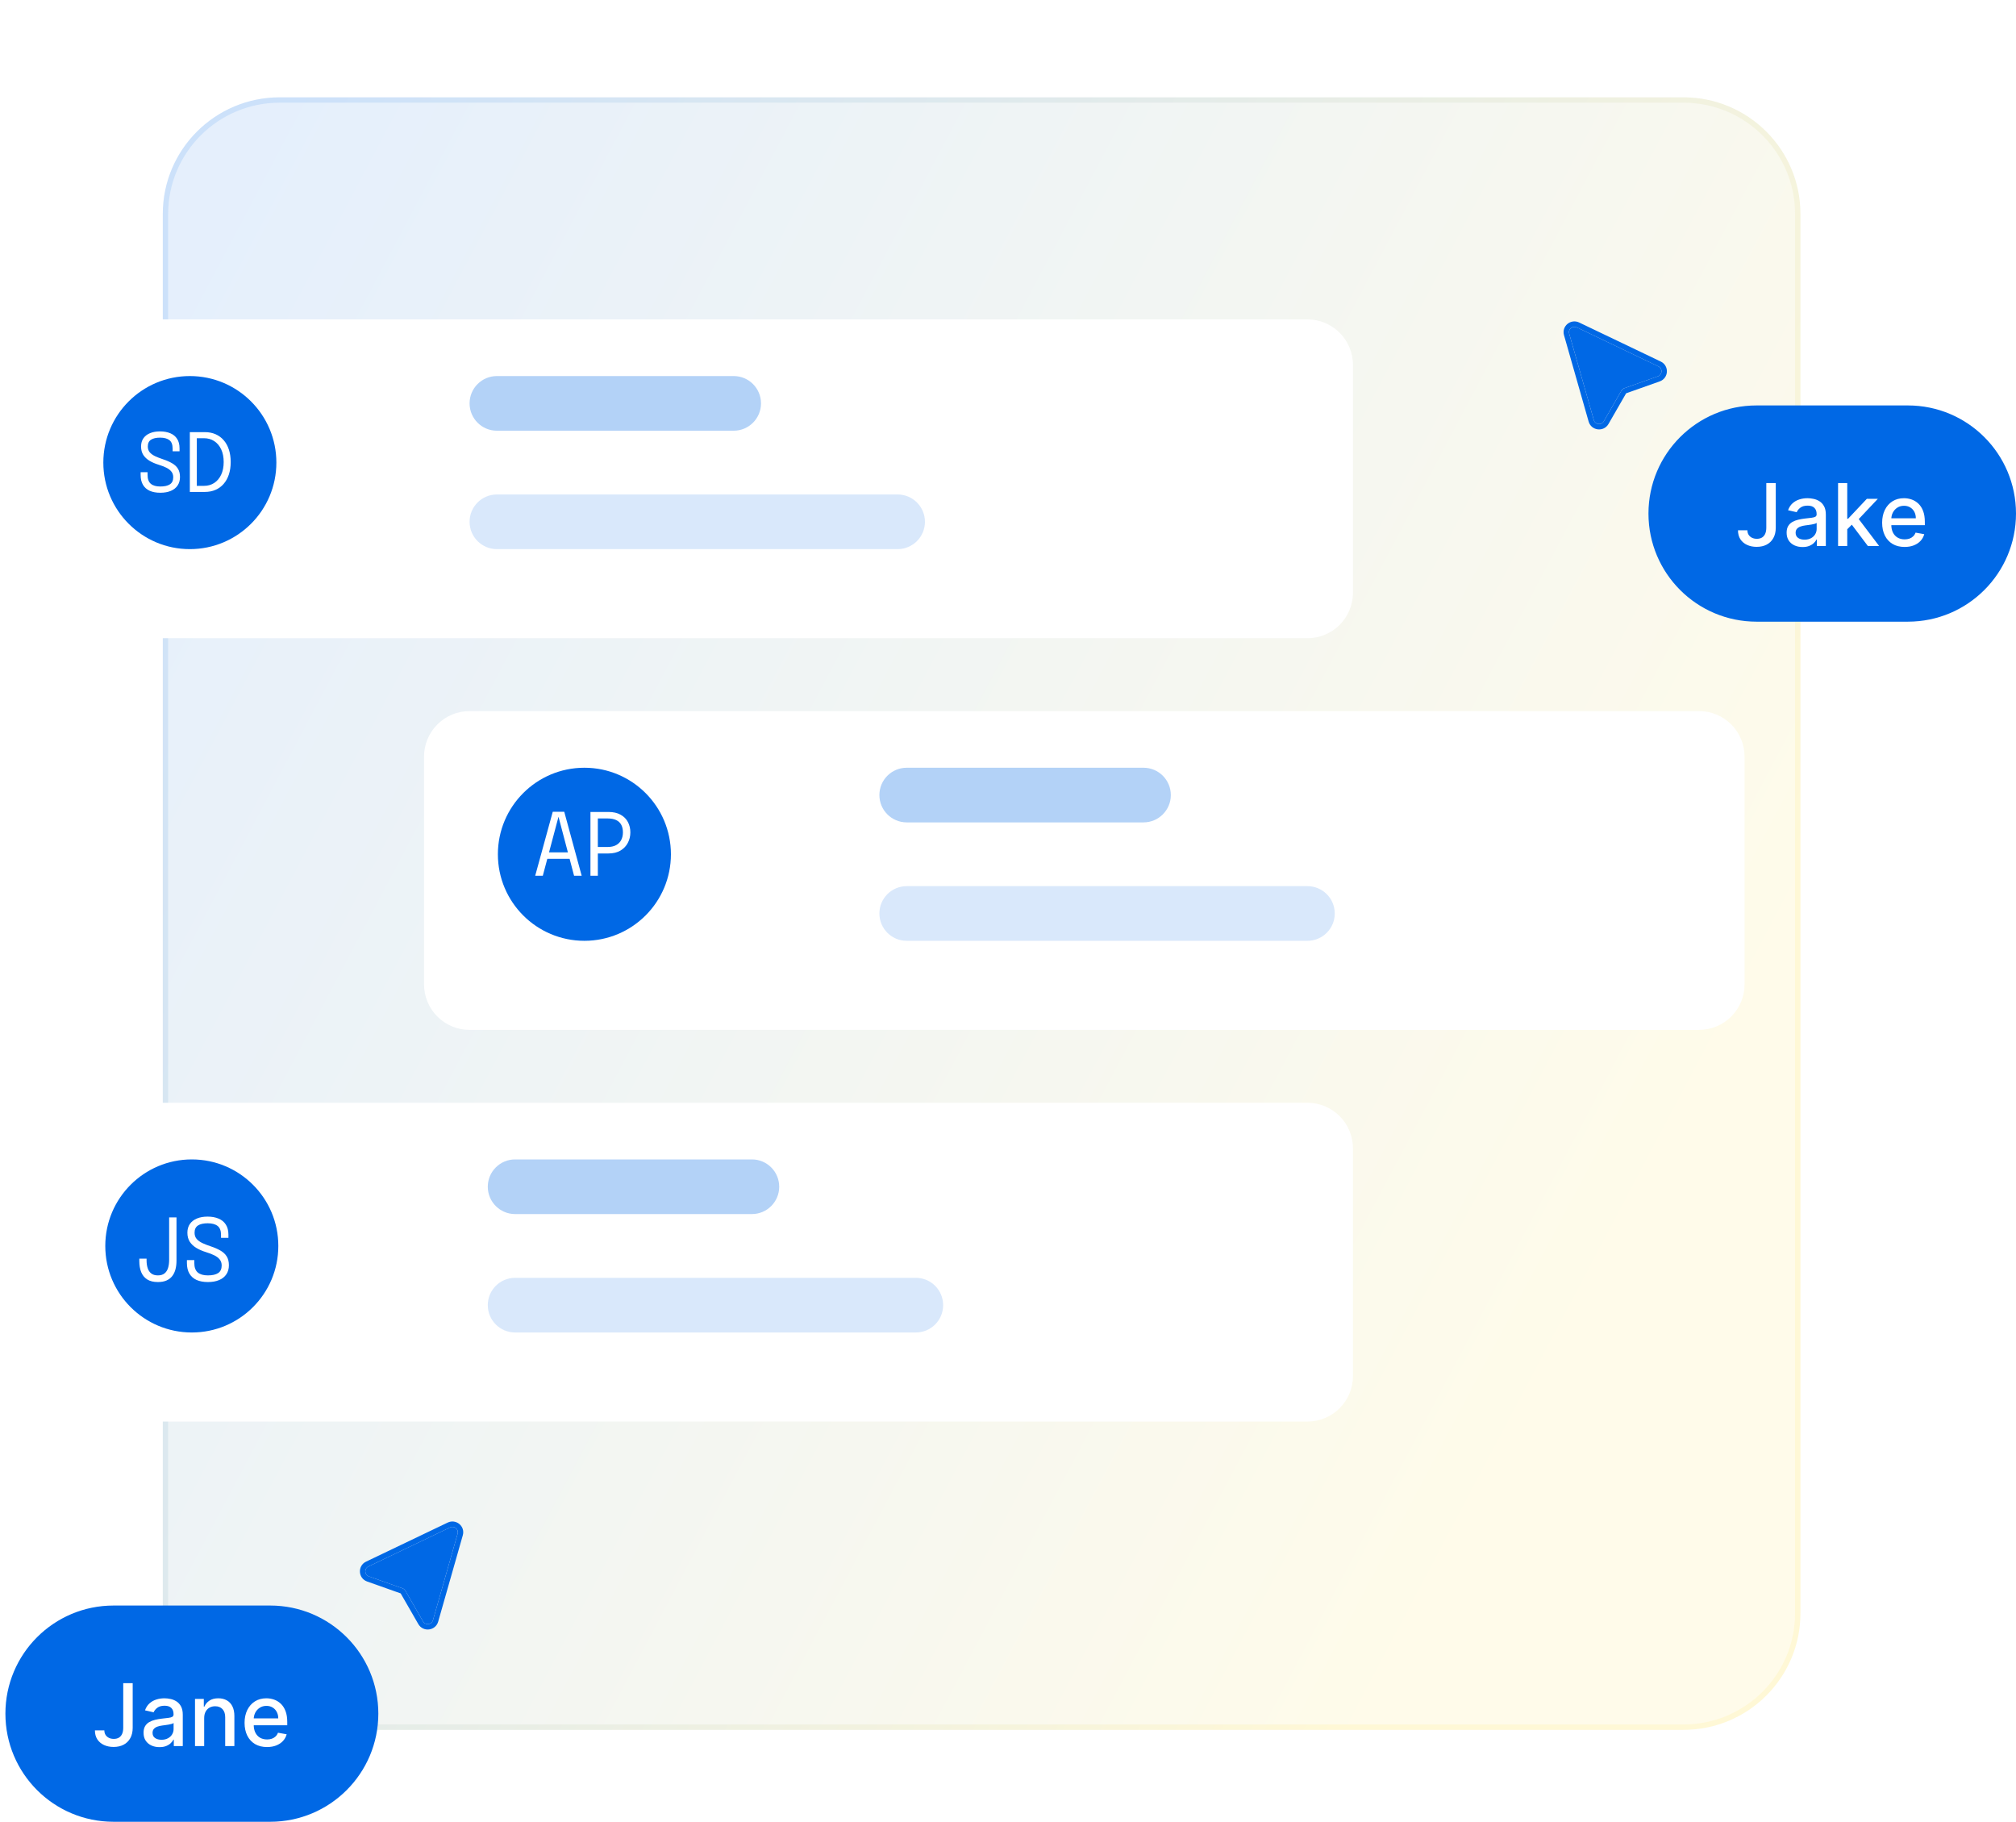 <svg width="373" height="337" viewBox="0 0 373 337" fill="none" xmlns="http://www.w3.org/2000/svg">
<path d="M51.762 18.5H311.476C323.155 18.5 332.619 27.936 332.619 39.571V298.429C332.619 310.064 323.155 319.5 311.476 319.5H51.762C40.084 319.5 30.619 310.064 30.619 298.429V39.571C30.619 27.936 40.084 18.5 51.762 18.5Z" fill="white"/>
<path d="M51.762 18.5H311.476C323.155 18.5 332.619 27.936 332.619 39.571V298.429C332.619 310.064 323.155 319.5 311.476 319.5H51.762C40.084 319.5 30.619 310.064 30.619 298.429V39.571C30.619 27.936 40.084 18.5 51.762 18.5Z" fill="url(#paint0_linear_659_1631)" fill-opacity="0.1"/>
<path d="M51.762 18.5H311.476C323.155 18.5 332.619 27.936 332.619 39.571V298.429C332.619 310.064 323.155 319.5 311.476 319.5H51.762C40.084 319.5 30.619 310.064 30.619 298.429V39.571C30.619 27.936 40.084 18.5 51.762 18.5Z" stroke="white"/>
<path d="M51.762 18.5H311.476C323.155 18.5 332.619 27.936 332.619 39.571V298.429C332.619 310.064 323.155 319.5 311.476 319.5H51.762C40.084 319.5 30.619 310.064 30.619 298.429V39.571C30.619 27.936 40.084 18.5 51.762 18.5Z" stroke="url(#paint1_linear_659_1631)" stroke-opacity="0.2"/>
<g filter="url(#filter0_d_659_1631)">
<path d="M86.88 128.54H314.355C316.59 128.54 318.732 129.428 320.312 131.008C321.892 132.588 322.78 134.731 322.78 136.965V179.09C322.78 181.324 321.892 183.467 320.312 185.047C318.732 186.627 316.59 187.515 314.355 187.515H86.88C84.646 187.515 82.503 186.627 80.923 185.047C79.343 183.467 78.455 181.324 78.455 179.09V136.965C78.455 134.731 79.343 132.588 80.923 131.008C82.503 129.428 84.646 128.54 86.88 128.54V128.54Z" fill="white"/>
</g>
<path opacity="0.3" d="M211.57 142.02H167.76C164.968 142.02 162.705 144.283 162.705 147.075C162.705 149.867 164.968 152.13 167.76 152.13H211.57C214.362 152.13 216.625 149.867 216.625 147.075C216.625 144.283 214.362 142.02 211.57 142.02Z" fill="#0068E5"/>
<path opacity="0.15" d="M241.9 163.925H167.76C164.968 163.925 162.705 166.188 162.705 168.98C162.705 171.772 164.968 174.035 167.76 174.035H241.9C244.692 174.035 246.955 171.772 246.955 168.98C246.955 166.188 244.692 163.925 241.9 163.925Z" fill="#0068E5"/>
<path d="M108.127 174.035C116.967 174.035 124.134 166.868 124.134 158.028C124.134 149.187 116.967 142.02 108.127 142.02C99.286 142.02 92.119 149.187 92.119 158.028C92.119 166.868 99.286 174.035 108.127 174.035Z" fill="#0068E5"/>
<path d="M99.022 162L102.27 150.168H104.398L107.622 162H106.214L103.326 151.056H103.342L100.43 162H99.022ZM100.702 158.872V157.672H105.966V158.872H100.702ZM110.613 162H109.245V150.2H112.557C113.469 150.2 114.227 150.371 114.829 150.712C115.432 151.048 115.883 151.501 116.181 152.072C116.48 152.643 116.629 153.277 116.629 153.976C116.629 154.675 116.475 155.32 116.165 155.912C115.861 156.504 115.405 156.981 114.797 157.344C114.195 157.701 113.448 157.88 112.557 157.88H110.613V162ZM110.613 157.376L109.997 156.68H112.389C113.029 156.68 113.56 156.568 113.981 156.344C114.408 156.115 114.725 155.797 114.933 155.392C115.147 154.987 115.253 154.515 115.253 153.976C115.253 153.432 115.152 152.968 114.949 152.584C114.747 152.2 114.435 151.907 114.013 151.704C113.592 151.501 113.051 151.4 112.389 151.4H109.997L110.613 150.624V157.376Z" fill="white"/>
<g filter="url(#filter1_d_659_1631)">
<path d="M14.425 200.995H241.9C244.134 200.995 246.277 201.882 247.857 203.462C249.437 205.042 250.325 207.185 250.325 209.42V251.545C250.325 253.779 249.437 255.922 247.857 257.502C246.277 259.082 244.134 259.97 241.9 259.97H14.425C12.191 259.97 10.048 259.082 8.468 257.502C6.888 255.922 6 253.779 6 251.545V209.42C6 207.185 6.888 205.042 8.468 203.462C10.048 201.882 12.191 200.995 14.425 200.995V200.995Z" fill="white"/>
</g>
<path opacity="0.3" d="M139.115 214.475H95.305C92.513 214.475 90.25 216.738 90.25 219.53C90.25 222.321 92.513 224.585 95.305 224.585H139.115C141.907 224.585 144.17 222.321 144.17 219.53C144.17 216.738 141.907 214.475 139.115 214.475Z" fill="#0068E5"/>
<path opacity="0.15" d="M169.445 236.379H95.305C92.513 236.379 90.25 238.643 90.25 241.434C90.25 244.226 92.513 246.489 95.305 246.489H169.445C172.237 246.489 174.5 244.226 174.5 241.434C174.5 238.643 172.237 236.379 169.445 236.379Z" fill="#0068E5"/>
<path d="M35.488 246.49C44.329 246.49 51.495 239.323 51.495 230.482C51.495 221.641 44.329 214.475 35.488 214.475C26.647 214.475 19.48 221.641 19.48 230.482C19.48 239.323 26.647 246.49 35.488 246.49Z" fill="#0068E5"/>
<path d="M29.215 237.16C28.404 237.16 27.746 237 27.239 236.68C26.733 236.355 26.362 235.904 26.127 235.328C25.892 234.747 25.775 234.069 25.775 233.296C25.775 233.216 25.775 233.139 25.775 233.064C25.775 232.984 25.775 232.907 25.775 232.832H27.119C27.119 232.88 27.119 232.933 27.119 232.992C27.119 233.045 27.119 233.101 27.119 233.16C27.119 233.704 27.189 234.184 27.327 234.6C27.466 235.016 27.687 235.341 27.991 235.576C28.3 235.811 28.709 235.928 29.215 235.928C29.716 235.928 30.119 235.811 30.423 235.576C30.727 235.341 30.948 235.008 31.087 234.576C31.226 234.139 31.295 233.624 31.295 233.032V225.2H32.655V233.208C32.655 233.779 32.594 234.304 32.471 234.784C32.349 235.264 32.151 235.683 31.879 236.04C31.613 236.392 31.261 236.667 30.823 236.864C30.386 237.061 29.85 237.16 29.215 237.16ZM38.471 237.16C37.655 237.16 36.957 237.032 36.375 236.776C35.799 236.515 35.357 236.123 35.047 235.6C34.738 235.077 34.583 234.427 34.583 233.648C34.583 233.541 34.583 233.451 34.583 233.376C34.583 233.301 34.583 233.211 34.583 233.104H35.951C35.951 233.205 35.951 233.291 35.951 233.36C35.951 233.429 35.951 233.517 35.951 233.624C35.951 234.44 36.165 235.029 36.591 235.392C37.018 235.749 37.639 235.928 38.455 235.928C39.298 235.928 39.935 235.784 40.367 235.496C40.799 235.208 41.015 234.741 41.015 234.096C41.015 233.643 40.89 233.267 40.639 232.968C40.394 232.664 40.053 232.408 39.615 232.2C39.178 231.987 38.669 231.792 38.087 231.616C37.431 231.413 36.845 231.157 36.327 230.848C35.815 230.539 35.41 230.157 35.111 229.704C34.818 229.245 34.671 228.688 34.671 228.032C34.671 227.392 34.826 226.851 35.135 226.408C35.45 225.965 35.887 225.629 36.447 225.4C37.007 225.171 37.658 225.056 38.399 225.056C39.183 225.056 39.863 225.179 40.439 225.424C41.021 225.664 41.469 226.032 41.783 226.528C42.103 227.019 42.263 227.637 42.263 228.384C42.263 228.501 42.263 228.603 42.263 228.688C42.263 228.768 42.263 228.867 42.263 228.984H40.895C40.895 228.883 40.895 228.792 40.895 228.712C40.895 228.632 40.895 228.541 40.895 228.44C40.895 227.661 40.685 227.109 40.263 226.784C39.842 226.453 39.229 226.288 38.423 226.288C37.65 226.288 37.053 226.424 36.631 226.696C36.21 226.968 35.999 227.413 35.999 228.032C35.999 228.496 36.127 228.88 36.383 229.184C36.645 229.483 36.999 229.739 37.447 229.952C37.895 230.16 38.407 230.36 38.983 230.552C39.682 230.781 40.282 231.043 40.783 231.336C41.29 231.624 41.677 231.984 41.943 232.416C42.215 232.848 42.351 233.392 42.351 234.048C42.351 234.704 42.194 235.264 41.879 235.728C41.57 236.192 41.125 236.547 40.543 236.792C39.967 237.037 39.277 237.16 38.471 237.16Z" fill="white"/>
<g filter="url(#filter2_d_659_1631)">
<path d="M241.9 56.085H14.425C9.772 56.085 6 59.857 6 64.51V106.635C6 111.288 9.772 115.06 14.425 115.06H241.9C246.553 115.06 250.325 111.288 250.325 106.635V64.51C250.325 59.857 246.553 56.085 241.9 56.085Z" fill="white"/>
</g>
<path opacity="0.3" d="M135.746 69.565H91.936C89.144 69.565 86.881 71.828 86.881 74.62C86.881 77.412 89.144 79.675 91.936 79.675H135.746C138.538 79.675 140.801 77.412 140.801 74.62C140.801 71.828 138.538 69.565 135.746 69.565Z" fill="#0068E5"/>
<path opacity="0.15" d="M166.076 91.47H91.936C89.144 91.47 86.881 93.733 86.881 96.525C86.881 99.317 89.144 101.58 91.936 101.58H166.076C168.868 101.58 171.131 99.317 171.131 96.525C171.131 93.733 168.868 91.47 166.076 91.47Z" fill="#0068E5"/>
<path d="M35.127 101.58C43.967 101.58 51.134 94.413 51.134 85.572C51.134 76.732 43.967 69.565 35.127 69.565C26.286 69.565 19.119 76.732 19.119 85.572C19.119 94.413 26.286 101.58 35.127 101.58Z" fill="#0068E5"/>
<path d="M29.665 91.15C28.9 91.15 28.245 91.03 27.7 90.79C27.16 90.545 26.745 90.177 26.455 89.688C26.165 89.198 26.02 88.588 26.02 87.858C26.02 87.757 26.02 87.672 26.02 87.603C26.02 87.532 26.02 87.448 26.02 87.347H27.302C27.302 87.442 27.302 87.522 27.302 87.588C27.302 87.653 27.302 87.735 27.302 87.835C27.302 88.6 27.502 89.153 27.902 89.493C28.302 89.828 28.885 89.995 29.65 89.995C30.44 89.995 31.037 89.86 31.442 89.59C31.847 89.32 32.05 88.882 32.05 88.278C32.05 87.853 31.932 87.5 31.697 87.22C31.467 86.935 31.147 86.695 30.737 86.5C30.327 86.3 29.85 86.118 29.305 85.953C28.69 85.763 28.14 85.522 27.655 85.233C27.175 84.942 26.795 84.585 26.515 84.16C26.24 83.73 26.102 83.207 26.102 82.593C26.102 81.993 26.247 81.485 26.537 81.07C26.832 80.655 27.242 80.34 27.767 80.125C28.292 79.91 28.902 79.802 29.597 79.802C30.332 79.802 30.97 79.918 31.51 80.147C32.055 80.373 32.475 80.718 32.77 81.183C33.07 81.642 33.22 82.222 33.22 82.922C33.22 83.032 33.22 83.127 33.22 83.207C33.22 83.282 33.22 83.375 33.22 83.485H31.937C31.937 83.39 31.937 83.305 31.937 83.23C31.937 83.155 31.937 83.07 31.937 82.975C31.937 82.245 31.74 81.728 31.345 81.422C30.95 81.112 30.375 80.957 29.62 80.957C28.895 80.957 28.335 81.085 27.94 81.34C27.545 81.595 27.347 82.013 27.347 82.593C27.347 83.028 27.467 83.388 27.707 83.672C27.952 83.953 28.285 84.192 28.705 84.392C29.125 84.588 29.605 84.775 30.145 84.955C30.8 85.17 31.362 85.415 31.832 85.69C32.307 85.96 32.67 86.297 32.92 86.703C33.175 87.108 33.302 87.618 33.302 88.233C33.302 88.847 33.155 89.373 32.86 89.808C32.57 90.243 32.152 90.575 31.607 90.805C31.067 91.035 30.42 91.15 29.665 91.15ZM35.123 91V79.938H37.898C38.628 79.938 39.286 80.065 39.871 80.32C40.461 80.575 40.963 80.942 41.378 81.422C41.798 81.897 42.121 82.478 42.346 83.162C42.571 83.843 42.683 84.61 42.683 85.465C42.683 86.32 42.571 87.09 42.346 87.775C42.121 88.455 41.798 89.035 41.378 89.515C40.963 89.995 40.461 90.362 39.871 90.618C39.286 90.873 38.628 91 37.898 91H35.123ZM36.413 90.603L35.836 89.875H37.748C38.458 89.875 39.086 89.698 39.631 89.343C40.181 88.983 40.611 88.472 40.921 87.812C41.231 87.153 41.386 86.37 41.386 85.465C41.386 84.555 41.231 83.772 40.921 83.118C40.611 82.457 40.181 81.95 39.631 81.595C39.086 81.24 38.458 81.062 37.748 81.062H35.836L36.413 80.335V90.603Z" fill="white"/>
<g filter="url(#filter3_d_659_1631)">
<path d="M294.892 76.712L290.334 60.72C290.098 59.894 290.956 59.181 291.736 59.554L306.839 66.779C307.642 67.164 307.581 68.316 306.743 68.613L300.531 70.814C300.306 70.894 300.116 71.051 299.998 71.258L296.732 76.936C296.291 77.703 295.135 77.562 294.892 76.712Z" fill="#0068E5"/>
<path d="M289.85 60.855L294.409 76.846C294.773 78.122 296.507 78.334 297.168 77.183L300.434 71.505C300.494 71.401 300.588 71.323 300.701 71.283L306.912 69.082C308.17 68.636 308.261 66.907 307.056 66.331L291.954 59.106C290.784 58.547 289.497 59.616 289.85 60.855Z" stroke="#0068E5"/>
</g>
<path d="M306 95C306 84.507 314.507 76 325 76H353C363.493 76 372 84.507 372 95C372 105.493 363.493 114 353 114H325C314.507 114 306 105.493 306 95Z" fill="#0068E5"/>
<path d="M306 95C306 84.507 314.507 76 325 76H353C363.493 76 372 84.507 372 95C372 105.493 363.493 114 353 114H325C314.507 114 306 105.493 306 95Z" stroke="#0068E5" stroke-width="2"/>
<path d="M326.801 89.364H328.551V97.614C328.551 98.36 328.403 98.998 328.108 99.528C327.816 100.059 327.405 100.464 326.875 100.744C326.345 101.021 325.723 101.159 325.011 101.159C324.356 101.159 323.767 101.04 323.244 100.801C322.725 100.562 322.314 100.216 322.011 99.761C321.712 99.303 321.562 98.746 321.562 98.091H323.307C323.307 98.413 323.381 98.691 323.528 98.926C323.68 99.161 323.886 99.345 324.148 99.477C324.413 99.606 324.716 99.671 325.057 99.671C325.428 99.671 325.742 99.593 326 99.438C326.261 99.278 326.46 99.046 326.597 98.739C326.733 98.432 326.801 98.057 326.801 97.614V89.364ZM333.51 101.193C332.957 101.193 332.457 101.091 332.01 100.886C331.563 100.678 331.209 100.377 330.947 99.983C330.69 99.589 330.561 99.106 330.561 98.534C330.561 98.042 330.656 97.636 330.845 97.318C331.035 97 331.29 96.748 331.612 96.562C331.934 96.377 332.294 96.237 332.692 96.142C333.089 96.047 333.495 95.975 333.908 95.926C334.43 95.865 334.855 95.816 335.18 95.778C335.506 95.737 335.743 95.671 335.891 95.579C336.038 95.489 336.112 95.341 336.112 95.136V95.097C336.112 94.6 335.972 94.216 335.692 93.943C335.415 93.671 335.002 93.534 334.453 93.534C333.881 93.534 333.43 93.661 333.101 93.915C332.775 94.165 332.55 94.443 332.425 94.75L330.828 94.386C331.018 93.856 331.294 93.428 331.658 93.102C332.025 92.773 332.447 92.534 332.925 92.386C333.402 92.235 333.904 92.159 334.43 92.159C334.779 92.159 335.148 92.201 335.538 92.284C335.932 92.364 336.3 92.511 336.641 92.727C336.985 92.943 337.268 93.252 337.487 93.653C337.707 94.051 337.817 94.568 337.817 95.204V101H336.158V99.807H336.089C335.98 100.027 335.815 100.242 335.595 100.455C335.375 100.667 335.093 100.843 334.749 100.983C334.404 101.123 333.991 101.193 333.51 101.193ZM333.879 99.829C334.349 99.829 334.75 99.737 335.084 99.551C335.421 99.365 335.677 99.123 335.851 98.824C336.029 98.521 336.118 98.197 336.118 97.852V96.727C336.057 96.788 335.94 96.845 335.766 96.898C335.595 96.947 335.4 96.99 335.18 97.028C334.961 97.062 334.747 97.095 334.538 97.125C334.33 97.151 334.156 97.174 334.016 97.193C333.686 97.235 333.385 97.305 333.112 97.403C332.843 97.502 332.627 97.644 332.464 97.829C332.305 98.011 332.226 98.254 332.226 98.557C332.226 98.977 332.381 99.296 332.692 99.511C333.002 99.724 333.398 99.829 333.879 99.829ZM341.642 98.04L341.631 95.966H341.926L345.403 92.273H347.438L343.472 96.477H343.205L341.642 98.04ZM340.08 101V89.364H341.778V101H340.08ZM345.591 101L342.466 96.852L343.636 95.665L347.676 101H345.591ZM352.388 101.176C351.528 101.176 350.787 100.992 350.166 100.625C349.549 100.254 349.071 99.733 348.734 99.062C348.401 98.388 348.234 97.599 348.234 96.693C348.234 95.799 348.401 95.011 348.734 94.329C349.071 93.648 349.541 93.115 350.143 92.733C350.75 92.35 351.458 92.159 352.268 92.159C352.761 92.159 353.238 92.24 353.7 92.403C354.162 92.566 354.577 92.822 354.945 93.171C355.312 93.519 355.602 93.972 355.814 94.528C356.026 95.081 356.132 95.754 356.132 96.546V97.148H349.195V95.875H354.467C354.467 95.428 354.376 95.032 354.195 94.688C354.013 94.339 353.757 94.064 353.428 93.864C353.102 93.663 352.719 93.562 352.28 93.562C351.803 93.562 351.386 93.68 351.03 93.915C350.678 94.146 350.405 94.449 350.212 94.824C350.022 95.195 349.928 95.599 349.928 96.034V97.028C349.928 97.612 350.03 98.108 350.234 98.517C350.443 98.926 350.732 99.239 351.104 99.454C351.475 99.667 351.909 99.773 352.405 99.773C352.727 99.773 353.02 99.727 353.286 99.636C353.551 99.542 353.78 99.401 353.973 99.216C354.166 99.03 354.314 98.801 354.416 98.528L356.024 98.818C355.895 99.292 355.664 99.706 355.331 100.062C355.001 100.415 354.587 100.689 354.087 100.886C353.59 101.08 353.024 101.176 352.388 101.176Z" fill="white"/>
<g filter="url(#filter4_d_659_1631)">
<path d="M80.108 298.712L84.666 282.72C84.902 281.894 84.044 281.181 83.264 281.554L68.162 288.779C67.358 289.164 67.419 290.316 68.257 290.613L74.469 292.814C74.694 292.894 74.884 293.051 75.002 293.258L78.268 298.936C78.709 299.703 79.865 299.562 80.108 298.712Z" fill="#0068E5"/>
<path d="M85.15 282.855L80.591 298.846C80.227 300.122 78.493 300.333 77.832 299.183L74.566 293.505C74.507 293.401 74.412 293.323 74.299 293.283L68.088 291.082C66.83 290.636 66.739 288.907 67.944 288.331L83.046 281.106C84.216 280.547 85.503 281.616 85.15 282.855Z" stroke="#0068E5"/>
</g>
<path d="M69 317C69 306.507 60.493 298 50 298H21C10.507 298 2 306.507 2 317C2 327.493 10.507 336 21 336H50C60.493 336 69 327.493 69 317Z" fill="#0068E5"/>
<path d="M69 317C69 306.507 60.493 298 50 298H21C10.507 298 2 306.507 2 317C2 327.493 10.507 336 21 336H50C60.493 336 69 327.493 69 317Z" stroke="#0068E5" stroke-width="2"/>
<path d="M22.801 311.364H24.551V319.614C24.551 320.36 24.403 320.998 24.108 321.528C23.816 322.059 23.405 322.464 22.875 322.744C22.345 323.021 21.724 323.159 21.011 323.159C20.356 323.159 19.767 323.04 19.244 322.801C18.725 322.562 18.314 322.216 18.011 321.761C17.712 321.303 17.562 320.746 17.562 320.091H19.307C19.307 320.413 19.381 320.691 19.528 320.926C19.68 321.161 19.886 321.345 20.148 321.477C20.413 321.606 20.716 321.67 21.057 321.67C21.428 321.67 21.742 321.593 22 321.438C22.261 321.278 22.46 321.045 22.597 320.739C22.733 320.432 22.801 320.057 22.801 319.614V311.364ZM29.51 323.193C28.957 323.193 28.457 323.091 28.01 322.886C27.563 322.678 27.209 322.377 26.947 321.983C26.69 321.589 26.561 321.106 26.561 320.534C26.561 320.042 26.656 319.636 26.845 319.318C27.035 319 27.29 318.748 27.612 318.562C27.934 318.377 28.294 318.237 28.692 318.142C29.09 318.047 29.495 317.975 29.908 317.926C30.43 317.866 30.855 317.816 31.18 317.778C31.506 317.737 31.743 317.67 31.891 317.58C32.038 317.489 32.112 317.341 32.112 317.136V317.097C32.112 316.6 31.972 316.216 31.692 315.943C31.415 315.67 31.002 315.534 30.453 315.534C29.881 315.534 29.43 315.661 29.101 315.915C28.775 316.165 28.55 316.443 28.425 316.75L26.828 316.386C27.017 315.856 27.294 315.428 27.658 315.102C28.025 314.773 28.447 314.534 28.925 314.386C29.402 314.235 29.904 314.159 30.43 314.159C30.779 314.159 31.148 314.201 31.538 314.284C31.932 314.364 32.3 314.511 32.641 314.727C32.985 314.943 33.267 315.252 33.487 315.653C33.707 316.051 33.817 316.568 33.817 317.205V323H32.158V321.807H32.09C31.98 322.027 31.815 322.242 31.595 322.455C31.375 322.667 31.093 322.843 30.749 322.983C30.404 323.123 29.991 323.193 29.51 323.193ZM29.879 321.83C30.349 321.83 30.75 321.737 31.084 321.551C31.421 321.366 31.677 321.123 31.851 320.824C32.029 320.521 32.118 320.197 32.118 319.852V318.727C32.057 318.788 31.94 318.845 31.766 318.898C31.595 318.947 31.4 318.991 31.18 319.028C30.961 319.062 30.747 319.095 30.538 319.125C30.33 319.152 30.156 319.174 30.016 319.193C29.686 319.235 29.385 319.305 29.112 319.403C28.843 319.502 28.627 319.644 28.465 319.83C28.305 320.011 28.226 320.254 28.226 320.557C28.226 320.977 28.381 321.295 28.692 321.511C29.002 321.723 29.398 321.83 29.879 321.83ZM37.778 317.818V323H36.08V314.273H37.71V315.693H37.818C38.019 315.231 38.333 314.86 38.761 314.58C39.193 314.299 39.737 314.159 40.392 314.159C40.987 314.159 41.508 314.284 41.955 314.534C42.401 314.78 42.748 315.148 42.994 315.636C43.24 316.125 43.364 316.729 43.364 317.449V323H41.665V317.653C41.665 317.021 41.5 316.527 41.17 316.17C40.841 315.811 40.388 315.631 39.812 315.631C39.419 315.631 39.068 315.716 38.761 315.886C38.458 316.057 38.218 316.307 38.04 316.636C37.865 316.962 37.778 317.356 37.778 317.818ZM49.403 323.176C48.544 323.176 47.803 322.992 47.182 322.625C46.564 322.254 46.087 321.733 45.75 321.062C45.417 320.388 45.25 319.598 45.25 318.693C45.25 317.799 45.417 317.011 45.75 316.33C46.087 315.648 46.557 315.116 47.159 314.733C47.765 314.35 48.474 314.159 49.284 314.159C49.776 314.159 50.254 314.241 50.716 314.403C51.178 314.566 51.593 314.822 51.96 315.17C52.328 315.519 52.617 315.972 52.83 316.528C53.042 317.081 53.148 317.754 53.148 318.545V319.148H46.21V317.875H51.483C51.483 317.428 51.392 317.032 51.21 316.688C51.028 316.339 50.773 316.064 50.443 315.864C50.117 315.663 49.735 315.562 49.295 315.562C48.818 315.562 48.401 315.68 48.045 315.915C47.693 316.146 47.42 316.449 47.227 316.824C47.038 317.195 46.943 317.598 46.943 318.034V319.028C46.943 319.612 47.045 320.108 47.25 320.517C47.458 320.926 47.748 321.239 48.119 321.455C48.49 321.667 48.924 321.773 49.42 321.773C49.742 321.773 50.036 321.727 50.301 321.636C50.566 321.542 50.795 321.402 50.989 321.216C51.182 321.03 51.33 320.801 51.432 320.528L53.04 320.818C52.911 321.292 52.68 321.706 52.347 322.062C52.017 322.415 51.602 322.689 51.102 322.886C50.606 323.08 50.04 323.176 49.403 323.176Z" fill="white"/>
<defs>
<filter id="filter0_d_659_1631" x="72.455" y="125.54" width="256.324" height="70.975" filterUnits="userSpaceOnUse" color-interpolation-filters="sRGB">
<feFlood flood-opacity="0" result="BackgroundImageFix"/>
<feColorMatrix in="SourceAlpha" type="matrix" values="0 0 0 0 0 0 0 0 0 0 0 0 0 0 0 0 0 0 127 0" result="hardAlpha"/>
<feOffset dy="3"/>
<feGaussianBlur stdDeviation="3"/>
<feColorMatrix type="matrix" values="0 0 0 0 0 0 0 0 0 0 0 0 0 0 0 0 0 0 0.161 0"/>
<feBlend mode="normal" in2="BackgroundImageFix" result="effect1_dropShadow_659_1631"/>
<feBlend mode="normal" in="SourceGraphic" in2="effect1_dropShadow_659_1631" result="shape"/>
</filter>
<filter id="filter1_d_659_1631" x="0" y="197.995" width="256.324" height="70.975" filterUnits="userSpaceOnUse" color-interpolation-filters="sRGB">
<feFlood flood-opacity="0" result="BackgroundImageFix"/>
<feColorMatrix in="SourceAlpha" type="matrix" values="0 0 0 0 0 0 0 0 0 0 0 0 0 0 0 0 0 0 127 0" result="hardAlpha"/>
<feOffset dy="3"/>
<feGaussianBlur stdDeviation="3"/>
<feColorMatrix type="matrix" values="0 0 0 0 0 0 0 0 0 0 0 0 0 0 0 0 0 0 0.161 0"/>
<feBlend mode="normal" in2="BackgroundImageFix" result="effect1_dropShadow_659_1631"/>
<feBlend mode="normal" in="SourceGraphic" in2="effect1_dropShadow_659_1631" result="shape"/>
</filter>
<filter id="filter2_d_659_1631" x="0" y="53.085" width="256.324" height="70.975" filterUnits="userSpaceOnUse" color-interpolation-filters="sRGB">
<feFlood flood-opacity="0" result="BackgroundImageFix"/>
<feColorMatrix in="SourceAlpha" type="matrix" values="0 0 0 0 0 0 0 0 0 0 0 0 0 0 0 0 0 0 127 0" result="hardAlpha"/>
<feOffset dy="3"/>
<feGaussianBlur stdDeviation="3"/>
<feColorMatrix type="matrix" values="0 0 0 0 0 0 0 0 0 0 0 0 0 0 0 0 0 0 0.161 0"/>
<feBlend mode="normal" in2="BackgroundImageFix" result="effect1_dropShadow_659_1631"/>
<feBlend mode="normal" in="SourceGraphic" in2="effect1_dropShadow_659_1631" result="shape"/>
</filter>
<filter id="filter3_d_659_1631" x="287.287" y="57.455" width="23.125" height="23.979" filterUnits="userSpaceOnUse" color-interpolation-filters="sRGB">
<feFlood flood-opacity="0" result="BackgroundImageFix"/>
<feColorMatrix in="SourceAlpha" type="matrix" values="0 0 0 0 0 0 0 0 0 0 0 0 0 0 0 0 0 0 127 0" result="hardAlpha"/>
<feOffset dy="1"/>
<feGaussianBlur stdDeviation="1"/>
<feComposite in2="hardAlpha" operator="out"/>
<feColorMatrix type="matrix" values="0 0 0 0 0 0 0 0 0 0 0 0 0 0 0 0 0 0 0.08 0"/>
<feBlend mode="normal" in2="BackgroundImageFix" result="effect1_dropShadow_659_1631"/>
<feBlend mode="normal" in="SourceGraphic" in2="effect1_dropShadow_659_1631" result="shape"/>
</filter>
<filter id="filter4_d_659_1631" x="64.588" y="279.455" width="23.125" height="23.979" filterUnits="userSpaceOnUse" color-interpolation-filters="sRGB">
<feFlood flood-opacity="0" result="BackgroundImageFix"/>
<feColorMatrix in="SourceAlpha" type="matrix" values="0 0 0 0 0 0 0 0 0 0 0 0 0 0 0 0 0 0 127 0" result="hardAlpha"/>
<feOffset dy="1"/>
<feGaussianBlur stdDeviation="1"/>
<feComposite in2="hardAlpha" operator="out"/>
<feColorMatrix type="matrix" values="0 0 0 0 0 0 0 0 0 0 0 0 0 0 0 0 0 0 0.08 0"/>
<feBlend mode="normal" in2="BackgroundImageFix" result="effect1_dropShadow_659_1631"/>
<feBlend mode="normal" in="SourceGraphic" in2="effect1_dropShadow_659_1631" result="shape"/>
</filter>
<linearGradient id="paint0_linear_659_1631" x1="-18.026" y1="153.9" x2="259.081" y2="300.554" gradientUnits="userSpaceOnUse">
<stop stop-color="#0068E5"/>
<stop offset="1" stop-color="#FFDC32"/>
</linearGradient>
<linearGradient id="paint1_linear_659_1631" x1="-18.026" y1="153.9" x2="259.081" y2="300.554" gradientUnits="userSpaceOnUse">
<stop stop-color="#0068E5"/>
<stop offset="1" stop-color="#FFDC32"/>
</linearGradient>
</defs>
</svg>
